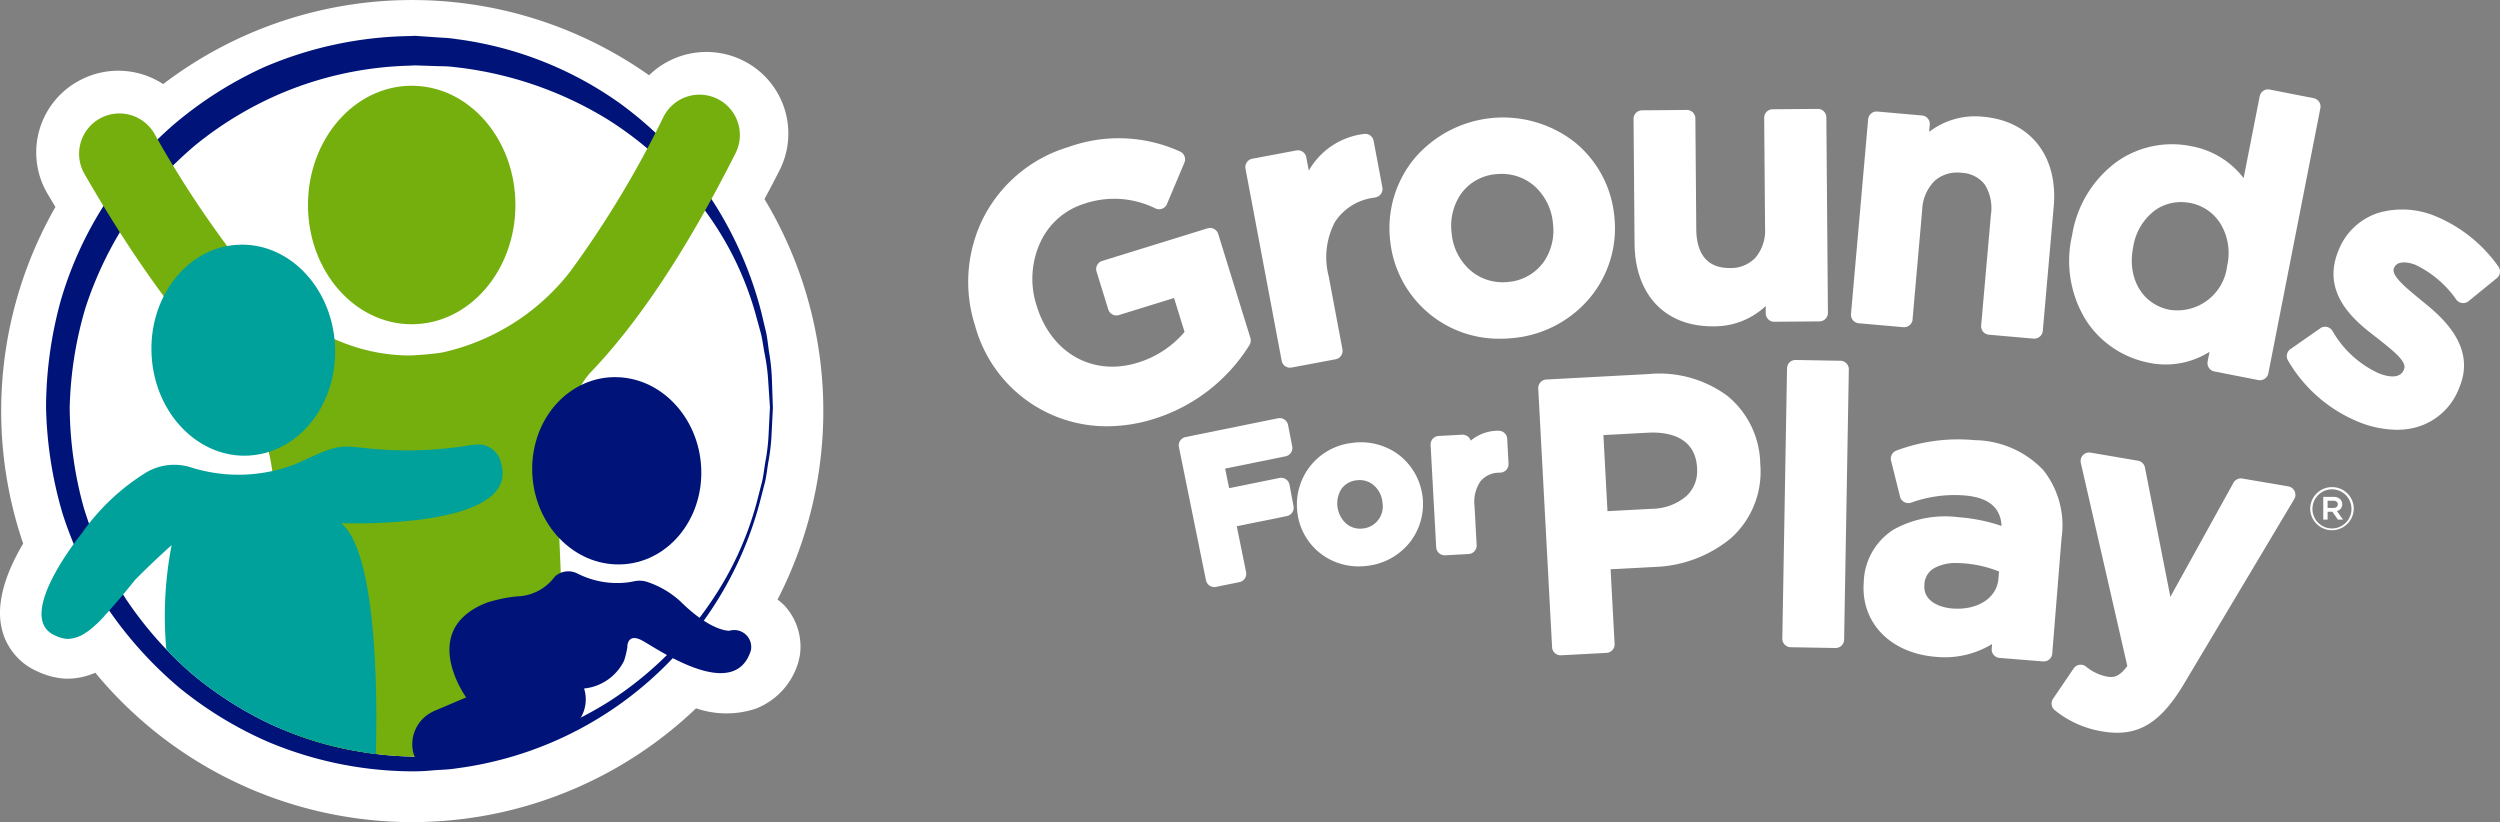 <svg id="grounds-for-play-logo" xmlns="http://www.w3.org/2000/svg" xmlns:xlink="http://www.w3.org/1999/xlink" width="197.658" height="65" viewBox="0 0 197.658 65">
  <rect x="0" y="0" width="197.658" height="65" fill="#808080" stroke="none"/>
  <defs>
    <clipPath id="clip-path">
      <rect id="Rectangle_6299" data-name="Rectangle 6299" width="197.658" height="65" fill="none"/>
    </clipPath>
  </defs>
  <g id="Group_13280" data-name="Group 13280" clip-path="url(#clip-path)">
    <path id="Path_30054" data-name="Path 30054" d="M61.475,47.4A32.5,32.5,0,0,0,60.443,15.74c.4-.741.793-1.494,1.188-2.269A6.438,6.438,0,0,0,58.774,4.8c-.113-.057-.226-.11-.32-.15a6.509,6.509,0,0,0-7.137,1.3A32.472,32.472,0,0,0,12.9,6.649a6.484,6.484,0,0,0-6.451-.371c-.112.055-.224.115-.321.171a6.436,6.436,0,0,0-2.391,8.834c.216.37.431.72.646,1.081A32.475,32.475,0,0,0,1.832,42.977C.635,44.993-.387,47.516.144,49.722a4.879,4.879,0,0,0,2.81,3.358,5.971,5.971,0,0,0,2.1.57l.191.01a5.554,5.554,0,0,0,2.29-.473A32.485,32.485,0,0,0,55.034,56a7.344,7.344,0,0,0,4.735.023,5.621,5.621,0,0,0,3.353-3.686l.114-.49a4.8,4.8,0,0,0-1.206-3.962,4.279,4.279,0,0,0-.557-.481" transform="translate(0)" fill="#fff"/>
    <path id="Path_30055" data-name="Path 30055" d="M79.965,47.078s-.046-.688-.132-1.977a15.855,15.855,0,0,0-.307-2.354c-.086-.459-.145-.959-.268-1.48l-.451-1.644a25.174,25.174,0,0,0-3.719-7.75A27.9,27.9,0,0,0,67.1,24.291a29.174,29.174,0,0,0-12.105-4.122c-.551-.08-1.181-.055-1.774-.088l-.907-.029-.456-.015-.38.023A27.867,27.867,0,0,0,40.94,22.412a28.389,28.389,0,0,0-6.429,3.95,29.955,29.955,0,0,0-5.221,5.728,29.144,29.144,0,0,0-3.439,7.1A29.959,29.959,0,0,0,24.6,47.125,30.374,30.374,0,0,0,25.709,55a29.375,29.375,0,0,0,3.335,7.225,29.707,29.707,0,0,0,5.19,5.895,28.791,28.791,0,0,0,6.487,4.113A28.4,28.4,0,0,0,51.488,74.68c.555.055,1.179-.021,1.76-.025.589-.035,1.181-.009,1.759-.092A28.448,28.448,0,0,0,67.36,70.257a28.061,28.061,0,0,0,7.956-7.825,25.674,25.674,0,0,0,3.608-7.867l.426-1.657c.115-.524.166-1.025.244-1.486a15.879,15.879,0,0,0,.27-2.363c.066-1.3.1-1.988.1-1.988Zm.233.006-.1,1.988a16.124,16.124,0,0,1-.271,2.381c-.079.466-.131.975-.247,1.5l-.429,1.671a28.652,28.652,0,0,1-24.024,21c-.6.1-1.211.1-1.823.152a16.147,16.147,0,0,1-1.875.075,29.673,29.673,0,0,1-11.256-2.378,30.2,30.2,0,0,1-6.889-4.217,31.237,31.237,0,0,1-5.578-6.138,31.036,31.036,0,0,1-3.66-7.612,31.808,31.808,0,0,1-1.316-8.477A32.132,32.132,0,0,1,23.9,38.605a29.184,29.184,0,0,1,9.1-14.037,30.593,30.593,0,0,1,6.947-4.38A30.239,30.239,0,0,1,51.441,17.72c.184,0,.26-.021.532-.015l.455.031.9.062c.608.056,1.184.05,1.808.156a28.657,28.657,0,0,1,12.848,5,29.33,29.33,0,0,1,7.844,8.426A29.97,29.97,0,0,1,79.268,39.5l.4,1.684c.108.532.152,1.042.224,1.51a16.131,16.131,0,0,1,.234,2.39c.045,1.3.069,2,.069,2Z" transform="translate(-19.089 -14.868)" fill="#001378"/>
    <path id="Path_30056" data-name="Path 30056" d="M160.211,61.184c4.531,0,8.2-4.222,8.2-9.428s-3.672-9.428-8.2-9.428-8.2,4.221-8.2,9.428,3.673,9.428,8.2,9.428" transform="translate(-127.661 -35.548)" fill="#74af0d"/>
    <path id="Path_30057" data-name="Path 30057" d="M50.822,68.648h0l0,0q.16.16.317.315c.853.92,3.126,3.9,3.375,9.676l.082,1.9.709,16.435a25.5,25.5,0,0,0,6.226,1.733,26.935,26.935,0,0,0,3.646.337c.555.054,1.179-.022,1.76-.025.589-.035,1.181-.009,1.759-.092a28.57,28.57,0,0,0,8.939-2.443l-.8-18.621h0c0-6.191,2.308-8.838,2.643-9.19l.017-.018.025-.025h0c3.36-3.515,7.193-8.915,11.418-17.288a3.19,3.19,0,0,0-1.413-4.285q-.074-.037-.149-.07a3.19,3.19,0,0,0-4.136,1.484,80.489,80.489,0,0,1-7.351,12.2A17.626,17.626,0,0,1,67.754,67.1c-.041,0-.081.005-.123.006l.013.016c-.753.1-1.559.176-2.438.214-6.221,0-10.668-4.044-12.722-6.386A83.07,83.07,0,0,1,44.991,49.8a3.19,3.19,0,0,0-4.211-1.252c-.049.025-.1.051-.145.078a3.19,3.19,0,0,0-1.173,4.356c4.25,7.375,8.042,12.325,11.361,15.661" transform="translate(-32.783 -39.231)" fill="#74af0d"/>
    <path id="Path_30058" data-name="Path 30058" d="M82.524,137.438c4-.268,7.011-4.214,6.723-8.813s-3.765-8.11-7.767-7.842S74.469,125,74.757,129.6s3.766,8.11,7.767,7.842" transform="translate(-62.767 -101.426)" fill="#00a19a"/>
    <path id="Path_30059" data-name="Path 30059" d="M269.4,186.168c3.693.1,6.67,3.5,6.651,7.589s-3.027,7.318-6.72,7.215-6.67-3.5-6.651-7.589,3.027-7.319,6.72-7.215" transform="translate(-220.603 -156.348)" fill="#001378"/>
    <path id="Path_30060" data-name="Path 30060" d="M228.634,286.751s-1.42.14-3.922-2.336a7.3,7.3,0,0,0-2.616-1.527,1.9,1.9,0,0,0-.921-.064l-.024,0v0a6.7,6.7,0,0,1-.713.119,6.92,6.92,0,0,1-3.692-.638v0l-.037-.019-.045-.02-.049-.023a1.579,1.579,0,0,0-1.8.212c-.031.041-.065.082-.1.124l-.038.049h0a3.825,3.825,0,0,1-2.626,1.393l-.02,0a9.668,9.668,0,0,0-1.679.256c-.338.076-.539.137-.539.137h0c-.227.063-.368.108-.368.108-5.535,2.152-1.654,7.5-1.654,7.5l-2.636,1.119,0,.009a2.853,2.853,0,0,0-1.557,3.189c.014.056.029.111.047.167,0,0,.03.09.05.137.012.03.02.061.033.09s.024.047.035.071c.432,0,.886-.042,1.317-.044.589-.035,1.181-.009,1.759-.092a28.558,28.558,0,0,0,9.939-2.929,2.829,2.829,0,0,0,.335-2.421,3.963,3.963,0,0,0,3.161-2.193,6.655,6.655,0,0,0,.252-1.03h0c.006-.033.011-.064.015-.089,0-.01-.007-.02-.011-.03.025-.3.19-1,1.219-.428,1.277.71,7.261,4.881,8.551.764a1.342,1.342,0,0,0-1.679-1.565" transform="translate(-170.934 -236.883)" fill="#001378"/>
    <path id="Path_30061" data-name="Path 30061" d="M56.841,221.016c-.006-.024-.011-.047-.017-.071,0-.008,0-.015-.005-.022a1.845,1.845,0,0,0-1.552-1.5h0l-.086-.01a6.235,6.235,0,0,0-.948.071l-.066.019a30.679,30.679,0,0,1-7.62.243s-.507-.057-1.206-.124h0c-1.58-.172-2.191.159-4.7,1.306a12.5,12.5,0,0,1-8.429.269,4.352,4.352,0,0,0-3.467.432,17.325,17.325,0,0,0-5.112,4.849h0s-5.379,6.592-2.088,8.032h0a2.682,2.682,0,0,0,.979.276,2.673,2.673,0,0,0,1.494-.524l.006,0a3.024,3.024,0,0,0,.4-.3,8.941,8.941,0,0,0,1.01-.965l.04-.061c1.039-1.113,2.158-2.514,2.359-2.768l.032-.04c1.445-1.475,2.9-2.757,2.9-2.757a29.584,29.584,0,0,0-.421,8.24,26.6,26.6,0,0,0,2,1.911,28.776,28.776,0,0,0,6.488,4.113,26.892,26.892,0,0,0,7.12,2.106c.315.067.637.113.963.15v-.23c.056-1.768.386-15.592-2.765-18.03,0,0,14.054.565,12.695-4.618" transform="translate(-17.196 -184.269)" fill="#00a19a"/>
    <path id="Path_30062" data-name="Path 30062" d="M1142.1,240.446a1.726,1.726,0,0,0-1.727,1.723v.009a1.723,1.723,0,0,0,3.445-.009v-.01a1.71,1.71,0,0,0-1.718-1.713m1.537,1.723a1.542,1.542,0,1,1-3.084.009v-.009a1.542,1.542,0,1,1,3.084-.01Z" transform="translate(-957.722 -201.934)" fill="#fff"/>
    <path id="Path_30063" data-name="Path 30063" d="M1148.292,245.84v-.009a.52.52,0,0,0-.148-.381.761.761,0,0,0-.547-.19h-.8v1.8h.343v-.623h.376l.438.623h.409l-.486-.681a.537.537,0,0,0,.419-.543m-.709.3h-.447v-.571h.447c.224,0,.357.1.357.281v.01c0,.171-.133.281-.357.281" transform="translate(-963.112 -205.976)" fill="#fff"/>
    <path id="Path_30064" data-name="Path 30064" d="M500.142,84.607a.674.674,0,0,0,.074-.559l-2.543-8.219a.675.675,0,0,0-.844-.445l-8.33,2.577a.674.674,0,0,0-.445.843l.925,2.991a.674.674,0,0,0,.844.445l4.359-1.348.83,2.683a7.854,7.854,0,0,1-3.718,2.434c-3.538,1.092-6.816-.751-7.972-4.489l-.016-.053a6.878,6.878,0,0,1,.286-4.937,5.662,5.662,0,0,1,3.479-3.087,7.362,7.362,0,0,1,5.662.377.674.674,0,0,0,.888-.358L495,70.187a.674.674,0,0,0-.358-.882,11.717,11.717,0,0,0-8.8-.353,11.12,11.12,0,0,0-6.731,5.589,11.3,11.3,0,0,0-.676,8.494l.017.056h0a10.779,10.779,0,0,0,10.425,7.942,12.448,12.448,0,0,0,3.68-.572,13.692,13.692,0,0,0,7.591-5.856" transform="translate(-401.357 -57.331)" fill="#fff"/>
    <path id="Path_30065" data-name="Path 30065" d="M617.624,84.018a.676.676,0,0,0,.787.538l3.48-.654a.674.674,0,0,0,.538-.788l-1.087-5.78a5.962,5.962,0,0,1,.507-4.307,4.315,4.315,0,0,1,3-1.889l.2-.038a.675.675,0,0,0,.538-.788l-.692-3.681a.672.672,0,0,0-.759-.543,5.813,5.813,0,0,0-4.366,2.9l-.2-1.058a.673.673,0,0,0-.787-.538l-3.48.654a.674.674,0,0,0-.538.788Z" transform="translate(-516.292 -55.497)" fill="#fff"/>
    <path id="Path_30066" data-name="Path 30066" d="M701.75,72.228a8.6,8.6,0,0,0,1.916-6.374l-.006-.06a8.588,8.588,0,0,0-3.143-5.858,9.2,9.2,0,0,0-12.677,1.321,8.65,8.65,0,0,0-1.908,6.4l.006.058v0a8.636,8.636,0,0,0,8.731,7.771,9.505,9.505,0,0,0,.97-.05,9.006,9.006,0,0,0,6.112-3.209m-3.725-2.74A3.833,3.833,0,0,1,695.246,71a3.892,3.892,0,0,1-3-.948,4.42,4.42,0,0,1-1.445-2.891l-.006-.06a4.459,4.459,0,0,1,.776-3.11,3.782,3.782,0,0,1,2.753-1.513,4.214,4.214,0,0,1,.432-.022,3.9,3.9,0,0,1,2.6.971,4.454,4.454,0,0,1,1.451,2.921l.006.057a4.394,4.394,0,0,1-.781,3.081" transform="translate(-576.028 -48.707)" fill="#fff"/>
    <path id="Path_30067" data-name="Path 30067" d="M821.7,69.874l-.124-15.45a.674.674,0,0,0-.674-.669H820.9l-3.57.029a.674.674,0,0,0-.669.68l.07,8.72a3.331,3.331,0,0,1-.77,2.345,2.687,2.687,0,0,1-2.012.807h-.033c-2.147,0-2.613-1.657-2.624-3.05l-.071-8.779a.676.676,0,0,0-.2-.475.691.691,0,0,0-.479-.194l-3.54.029a.675.675,0,0,0-.669.68l.079,9.832c.033,4.056,2.391,6.566,6.161,6.566h.068a5.92,5.92,0,0,0,4.141-1.607l0,.577a.676.676,0,0,0,.2.475.64.64,0,0,0,.479.194l3.57-.029a.674.674,0,0,0,.669-.68" transform="translate(-677.179 -45.145)" fill="#fff"/>
    <path id="Path_30068" data-name="Path 30068" d="M918.524,71.464l.764-8.689a3.382,3.382,0,0,1,1-2.279,2.677,2.677,0,0,1,2.079-.623,2.446,2.446,0,0,1,1.863.924,3.528,3.528,0,0,1,.488,2.4l-.77,8.747a.674.674,0,0,0,.613.731l3.528.31.06,0a.674.674,0,0,0,.671-.615l.865-9.826c.351-3.986-1.838-6.774-5.575-7.1a5.952,5.952,0,0,0-4.276,1.195l.05-.566a.674.674,0,0,0-.613-.731l-3.528-.311a.675.675,0,0,0-.731.613l-1.355,15.395a.675.675,0,0,0,.613.731l3.528.31a.677.677,0,0,0,.731-.612" transform="translate(-767.311 -46.212)" fill="#fff"/>
    <path id="Path_30069" data-name="Path 30069" d="M1027.725,65.723a6.5,6.5,0,0,0,4.849-.853l-.149.76a.674.674,0,0,0,.532.792l3.475.682a.651.651,0,0,0,.13.013.675.675,0,0,0,.662-.544l4.114-20.965a.675.675,0,0,0-.532-.792l-3.475-.682a.674.674,0,0,0-.791.532l-1.27,6.47a6.721,6.721,0,0,0-4.184-2.531,7.556,7.556,0,0,0-5.79,1.2,8.927,8.927,0,0,0-3.581,5.819l-.011.058h0a8.9,8.9,0,0,0,1.139,6.748,7.656,7.656,0,0,0,4.884,3.292m6.25-7.694-.011.058h0a3.972,3.972,0,0,1-4.554,3.46c-2.146-.422-3.358-2.49-2.881-4.917l.011-.059a4.485,4.485,0,0,1,1.716-2.885,3.538,3.538,0,0,1,2.065-.653,3.9,3.9,0,0,1,.745.073,3.622,3.622,0,0,1,2.37,1.631,4.482,4.482,0,0,1,.54,3.291" transform="translate(-857.882 -37.054)" fill="#fff"/>
    <path id="Path_30070" data-name="Path 30070" d="M1145.553,107.906a11.44,11.44,0,0,0-4.932-3.97,6.821,6.821,0,0,0-4.546-.288,5.037,5.037,0,0,0-3.184,3.012l-.022.054c-1.361,3.425,1.495,5.61,3.018,6.775l.3.239c1.1.874,2.133,1.7,1.905,2.273l-.022.055c-.332.833-1.489.478-1.971.287a8.118,8.118,0,0,1-3.678-3.367.673.673,0,0,0-.437-.305.667.667,0,0,0-.522.108l-2.355,1.646a.674.674,0,0,0-.2.891,11.5,11.5,0,0,0,5.573,4.859,8.256,8.256,0,0,0,3.033.628,5.783,5.783,0,0,0,1.641-.228,5.093,5.093,0,0,0,3.326-3.173l.022-.055c1.3-3.259-1.6-5.607-2.993-6.73l-.241-.2c-1.033-.85-2.2-1.813-1.987-2.36l.021-.053c.231-.582,1.06-.491,1.7-.237a8.336,8.336,0,0,1,3.222,2.75.674.674,0,0,0,.964.117l2.236-1.82a.674.674,0,0,0,.128-.908" transform="translate(-948.016 -86.823)" fill="#fff"/>
    <path id="Path_30071" data-name="Path 30071" d="M776.859,191.617a7.086,7.086,0,0,0-2.608-5.344,9.064,9.064,0,0,0-6.241-1.716l-8.065.431a.675.675,0,0,0-.638.71l1.095,20.456a.675.675,0,0,0,.673.638h.037l3.594-.192a.674.674,0,0,0,.638-.71l-.316-5.9,3.388-.181a10.009,10.009,0,0,0,6.094-2.248,7.05,7.05,0,0,0,2.352-5.883Zm-5.828,2.577a4.263,4.263,0,0,1-2.744,1.016l-3.505.188-.322-6.017,3.505-.188c1.393-.076,3.76.188,3.9,2.778l0,.06a2.682,2.682,0,0,1-.836,2.163" transform="translate(-637.689 -154.982)" fill="#fff"/>
    <path id="Path_30072" data-name="Path 30072" d="M884.386,177.757l-3.54-.062a.668.668,0,0,0-.686.663l-.372,21.361a.675.675,0,0,0,.662.686l3.541.062H884a.674.674,0,0,0,.674-.663l.372-21.362a.675.675,0,0,0-.663-.686" transform="translate(-738.872 -149.234)" fill="#fff"/>
    <path id="Path_30073" data-name="Path 30073" d="M935.52,224.754a7.028,7.028,0,0,0-1.431-5.374A7.618,7.618,0,0,0,928.658,217a13.885,13.885,0,0,0-6.187.822.675.675,0,0,0-.429.8l.709,2.846a.675.675,0,0,0,.863.478,10.113,10.113,0,0,1,4.22-.576c1.9.154,2.871.945,2.943,2.412a13.667,13.667,0,0,0-3.405-.69,8.425,8.425,0,0,0-5.1.96,5.086,5.086,0,0,0-2.388,4.1l0,.058c-.258,3.195,2.081,5.63,5.689,5.921a7.181,7.181,0,0,0,4.455-1.011l-.03.369a.674.674,0,0,0,.618.727l3.443.279.054,0a.674.674,0,0,0,.672-.62Zm-4.943,2.634-.047.574c-.123,1.521-1.659,2.507-3.653,2.346-1.076-.087-2.3-.624-2.2-1.849l0-.06a1.541,1.541,0,0,1,.781-1.283,3.5,3.5,0,0,1,1.779-.4q.259,0,.537.022a9.389,9.389,0,0,1,2.8.645" transform="translate(-772.528 -182.2)" fill="#fff"/>
    <path id="Path_30074" data-name="Path 30074" d="M1031.413,226.044l-3.634-.62a.671.671,0,0,0-.7.338l-4.987,9.015-2.011-10.226a.674.674,0,0,0-.548-.535l-3.75-.64a.675.675,0,0,0-.771.815l3.676,16.052c-.668.912-1.115.924-1.622.837a3.689,3.689,0,0,1-1.645-.791.675.675,0,0,0-.976.151l-1.626,2.395a.674.674,0,0,0,.142.91,7.963,7.963,0,0,0,3.751,1.672,7.02,7.02,0,0,0,1.177.107c2.112,0,3.657-1.158,5.263-3.839l8.731-14.629a.674.674,0,0,0-.466-1.01" transform="translate(-850.496 -187.59)" fill="#fff"/>
    <path id="Path_30075" data-name="Path 30075" d="M648.225,219.327a5,5,0,0,0-3.719-.934,4.9,4.9,0,0,0-4.289,5.539l0,.028a4.8,4.8,0,0,0,1.869,3.207,4.921,4.921,0,0,0,2.983.984,5.387,5.387,0,0,0,.723-.049,5.035,5.035,0,0,0,3.354-1.911,4.916,4.916,0,0,0-.924-6.864m-2.8,5.824a1.7,1.7,0,0,1-1.343-.373,2.155,2.155,0,0,1-.4-2.731,1.667,1.667,0,0,1,1.192-.7,1.9,1.9,0,0,1,.263-.018,1.691,1.691,0,0,1,1.093.391,2.017,2.017,0,0,1,.7,1.3l0,.029a1.762,1.762,0,0,1-1.508,2.107" transform="translate(-537.634 -183.371)" fill="#fff"/>
    <path id="Path_30076" data-name="Path 30076" d="M711.534,212.612a3.387,3.387,0,0,0-2.2.786.676.676,0,0,0-.195-.3.691.691,0,0,0-.487-.171l-1.854.1a.675.675,0,0,0-.636.71l.442,8.087a.674.674,0,0,0,.673.637h.037l1.853-.1a.675.675,0,0,0,.636-.71l-.168-3.079a2.863,2.863,0,0,1,.487-1.983,1.927,1.927,0,0,1,1.458-.659l.107-.006a.675.675,0,0,0,.637-.71l-.107-1.961a.668.668,0,0,0-.681-.637" transform="translate(-593.054 -178.558)" fill="#fff"/>
    <path id="Path_30077" data-name="Path 30077" d="M590.68,211.652a.674.674,0,0,0-.8-.531l-3.972.807-.315-1.549,4.776-.97a.674.674,0,0,0,.528-.79l-.33-1.686a.675.675,0,0,0-.8-.531l-7.3,1.482a.674.674,0,0,0-.527.8l2.136,10.521a.675.675,0,0,0,.66.54.667.667,0,0,0,.135-.014l1.849-.375a.674.674,0,0,0,.527-.8l-.736-3.622,3.96-.8a.674.674,0,0,0,.528-.79Z" transform="translate(-488.729 -173.331)" fill="#fff"/>
  </g>
</svg>
